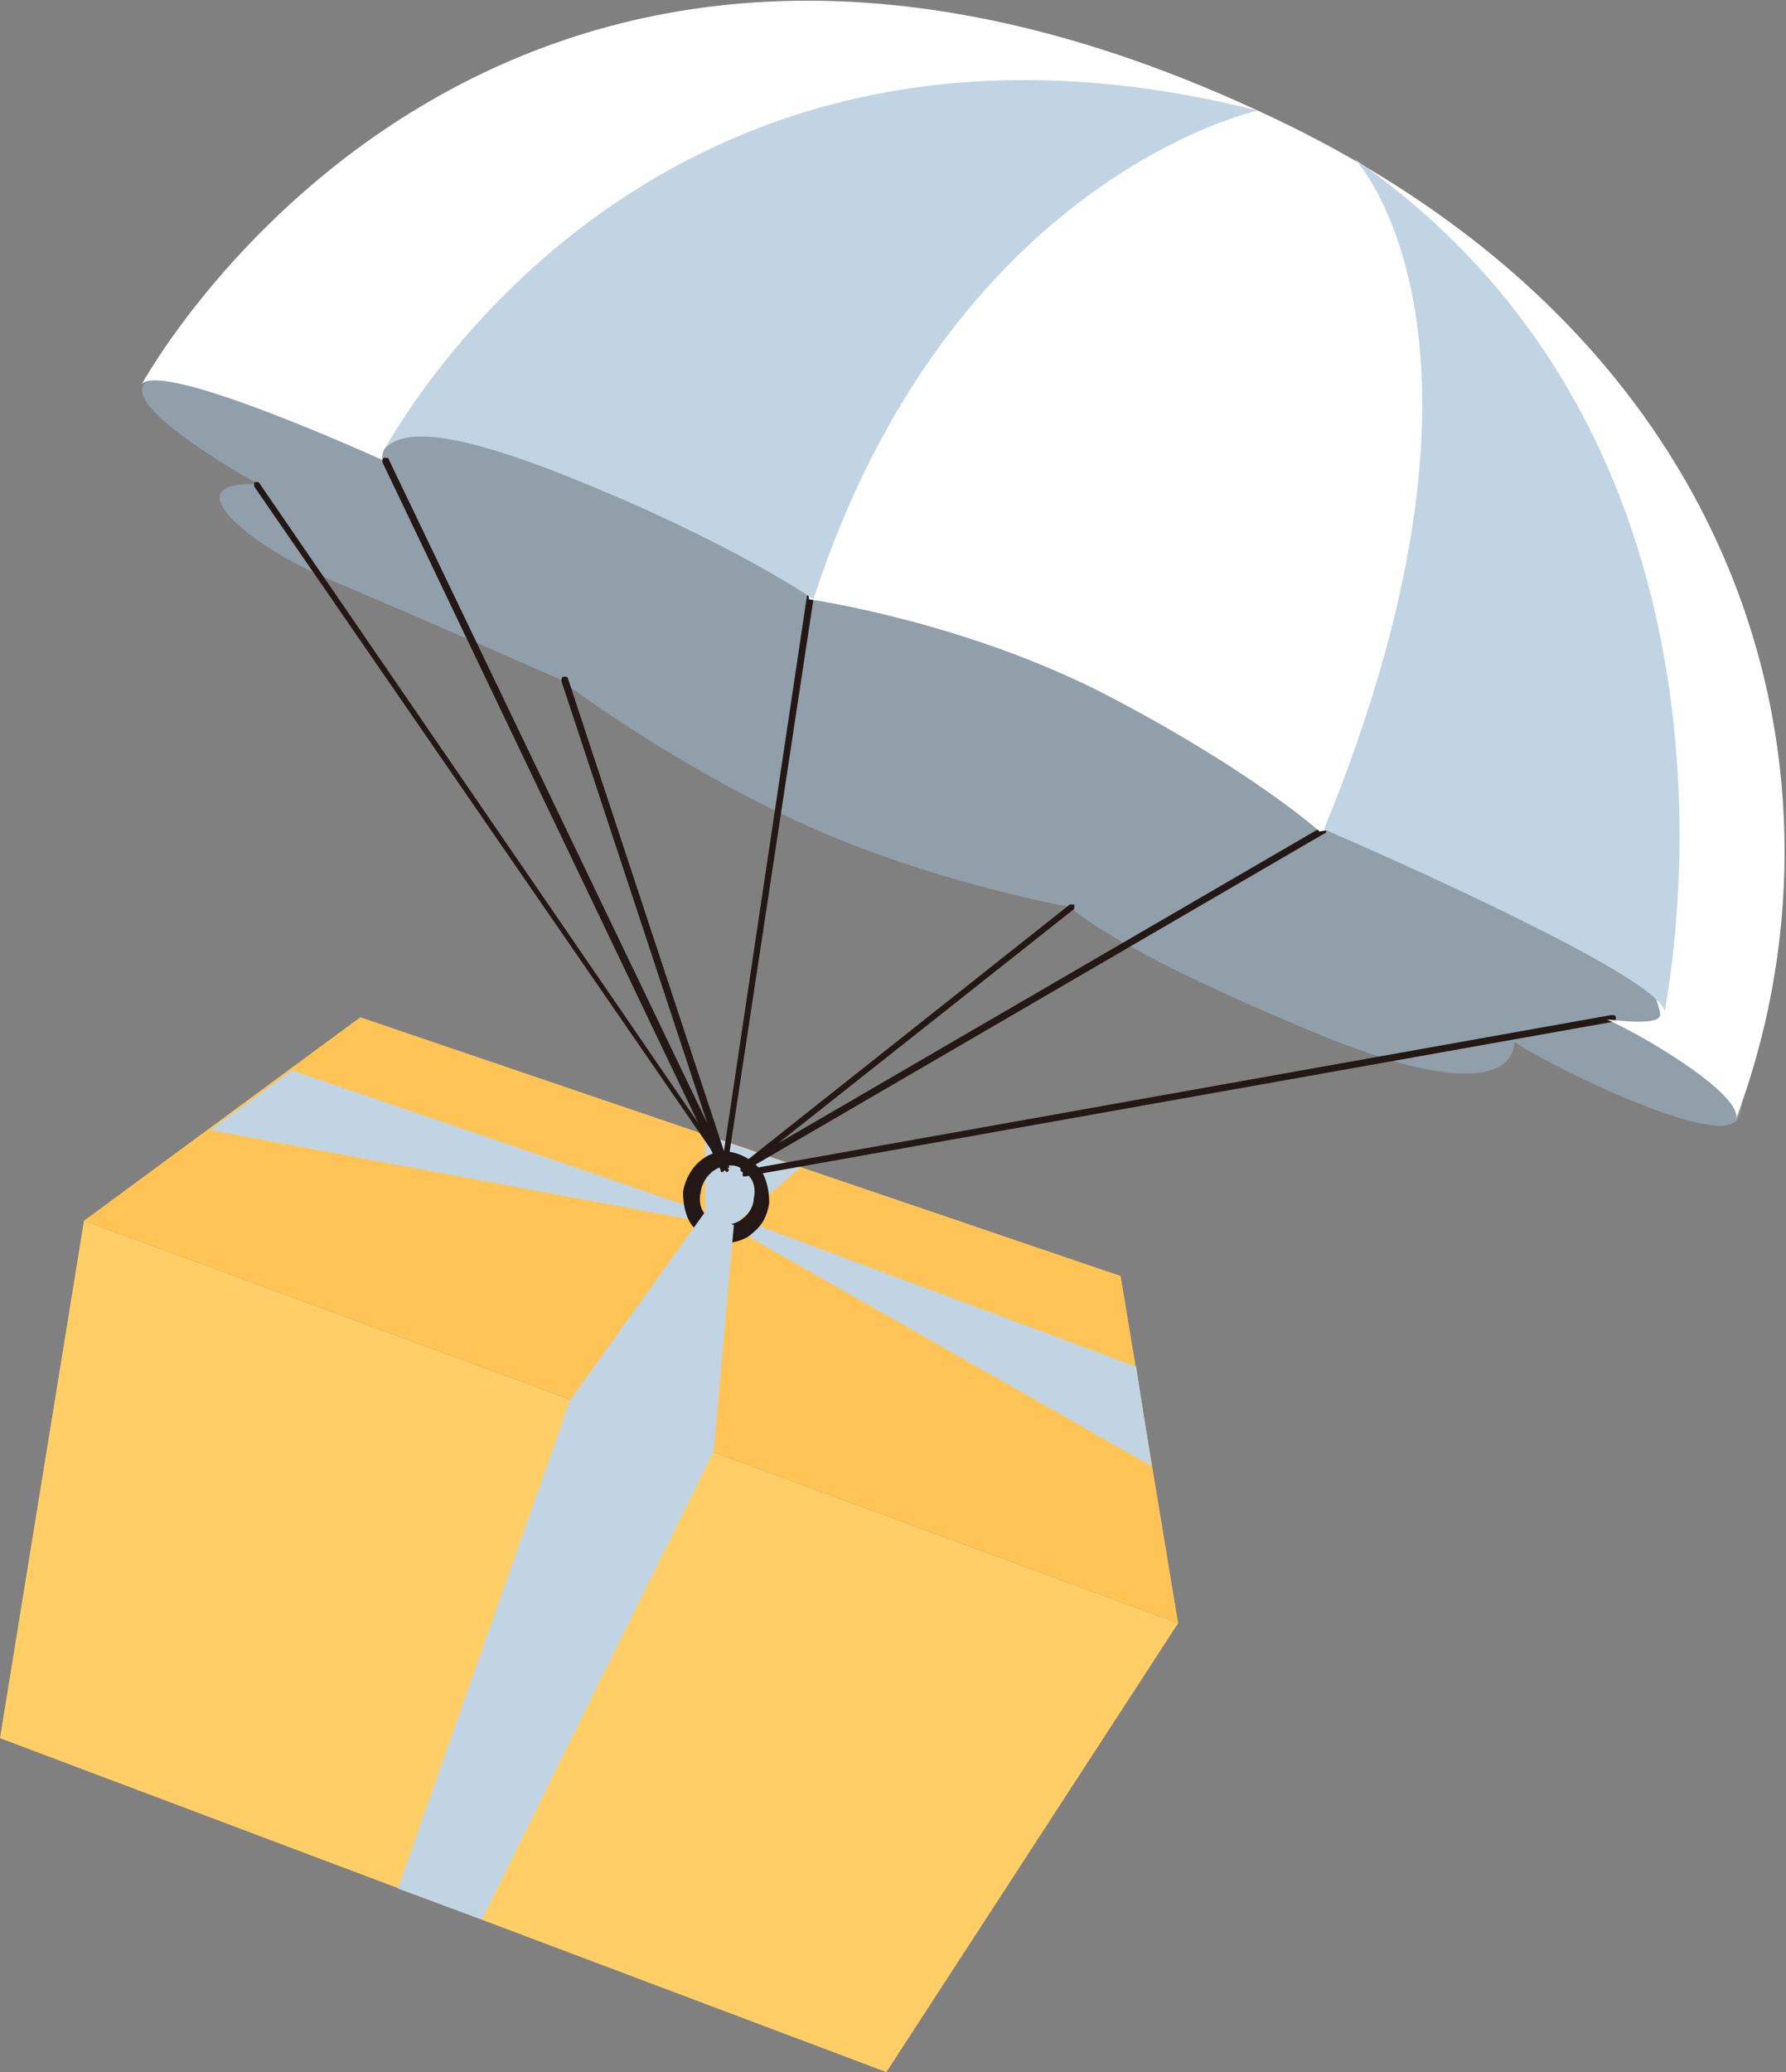 <svg xmlns="http://www.w3.org/2000/svg" x="0px" y="0px" width="100%" viewBox="0 0 80.8 93.7" style="vertical-align: middle; max-width: 100%; width: 100%;"><rect x="0" y="0" width="80.8" height="93.7" fill="#808080" stroke="none"/><g>
</g><g>
</g><g>
</g><g>
</g><g>
</g><g>
</g><g>
</g><g>
</g><g>
</g><g>
</g><g>
</g><g>
</g><g>
</g><g>
</g><g>
</g><g>
</g><g>
</g><g>
</g><g>
</g><g>
</g><g>
</g><g>
</g><g>
</g><g>
</g><g>
	<polygon points="3.8,55.2 0,78.6 40.1,93.7 53.3,73.4" fill="rgb(255,196,85)"></polygon>
	<polygon points="3.8,55.2 0,78.6 40.1,93.7 53.3,73.4" opacity="0.17" fill="#FFFFBC"></polygon>
	<polygon points="3.8,55.2 16.3,46 50.7,57.7 53.3,73.4" fill="rgb(255,196,85)"></polygon>
	<polygon points="33.7,55.2 51.4,61.8 52.1,66.3 31.9,54.8" fill="#C1D4E3"></polygon>
	<polyline points="31.9,54.8 31.9,51.3 36.2,52.8 33.2,55.4" fill="#C1D4E3"></polyline>
	<polygon points="31.9,54.8 13.2,48.4 9.5,51.1 32.6,55.4" fill="#C1D4E3"></polygon>
	<path d="M11.7,21.9c0,0-6-3.3-5.2-4.5S18,17.1,18,17.1s3.6-3,11.7,0.1s11.2,3.5,11.2,3.5   s7.1,1.3,13.5,4.6s8.9,8.6,8.9,8.6s23.2,12.6,13.3,11.3c2,0.9,2.6,4.4,2,5.4c-0.8,1.4-8.7-2.5-10.1-3.5c0,0,0.4,3.5-9-0.4   s-11.1-5.7-11.1-5.7s-6.4-1.1-12.4-3.9s-10.7-6.4-10.7-6.4s-6.6-2.9-10.4-4.5S7.8,21.7,11.7,21.9z" fill="#C1D4E3"></path>
	<path d="M11.7,21.9c0,0-6-3.3-5.2-4.5s10.8-3.5,10.8-3.5s3.3-3.5,11.4-0.4S39,18.3,39,18.3   s12.3,3,18.7,6.4s4.7,5.4,4.7,5.4s24.1,16.5,14.2,15.1c2,0.9,2.6,4.4,2,5.4c-0.8,1.4-8.7-2.5-10.1-3.5c0,0,0.4,3.5-9-0.4   s-11.1-5.7-11.1-5.7s-6.4-1.1-12.4-3.9s-10.7-6.4-10.7-6.4s-6.6-2.9-10.4-4.5S7.8,21.7,11.7,21.9z" opacity="0.25" fill="#000000"></path>
	<g>
		<g>
			<path d="M32.7,53c-0.1,0-0.1,0-0.1-0.1l-15.3-32c0-0.1,0-0.2,0.1-0.2c0.1,0,0.2,0,0.2,0.1l14.4,30l-6.6-20     c0-0.1,0-0.2,0.1-0.2c0.1,0,0.2,0,0.2,0.1l7.3,22.1C32.9,52.8,32.8,52.9,32.7,53C32.7,52.9,32.7,53,32.7,53z" fill="#231815"></path>
		</g>
		<g>
			<path d="M32.9,53c0,0-0.1,0-0.1-0.1L11.5,22c0-0.1,0-0.2,0-0.2c0.1,0,0.2,0,0.2,0l21,30.6l3.8-25.4     c0-0.1,0.1-0.1,0.2-0.1c0.1,0,0.1,0.1,0.1,0.2l-3.9,25.7C33,52.9,33,52.9,32.9,53C32.9,53,32.9,53,32.9,53z" fill="#231815"></path>
		</g>
		<g>
			<path d="M33.6,53c0,0-0.1,0-0.1-0.1c0-0.1,0-0.1,0-0.2l14.9-11.8c0.1,0,0.2,0,0.2,0s0,0.2,0,0.2L35.2,51.7     l24.6-14.3c0.1,0,0.2,0,0.2,0.1c0,0.1,0,0.2-0.1,0.2L33.6,53C33.6,52.9,33.6,53,33.6,53z" fill="#231815"></path>
		</g>
		<g>
			<path d="M33.7,53.2c-0.1,0-0.1,0-0.1-0.1c0-0.1,0-0.2,0.1-0.2l39.2-7c0.1,0,0.2,0,0.2,0.1c0,0.1,0,0.2-0.1,0.2     L33.7,53.2C33.7,53.2,33.7,53.2,33.7,53.2z" fill="#231815"></path>
		</g>
		<g>
			<path d="M32.9,56.2c-0.1,0-0.2,0-0.3,0c-0.5-0.1-1-0.4-1.3-0.8c-0.3-0.4-0.4-1-0.4-1.5c0.2-1.2,1.2-2,2.2-1.8     c0.5,0.1,1,0.4,1.3,0.8c0.3,0.4,0.4,1,0.4,1.5l0,0c-0.1,0.6-0.3,1-0.8,1.4C33.8,56,33.3,56.2,32.9,56.2z M33,52.7     c-0.6,0-1.2,0.5-1.3,1.2c-0.1,0.4,0,0.8,0.2,1c0.2,0.3,0.5,0.5,0.8,0.5c0.3,0,0.7-0.1,0.9-0.3c0.3-0.2,0.5-0.6,0.5-0.9     c0,0,0,0,0,0c0.1-0.4,0-0.8-0.2-1c-0.2-0.3-0.5-0.5-0.8-0.5C33.1,52.7,33,52.7,33,52.7z" fill="#231815"></path>
		</g>
	</g>
	<path d="M56.9,5C21.9-11.2,6.4,17.4,6.4,17.4c0.8-1.2,10.9,3.4,10.9,3.4s-0.1-0.5,0.4-0.8   c0.7-0.4,6.3-3.4,10.8-1.7c8,3.1,8.1,8.8,8.1,8.8s7.1,1,13.6,4.4s9.5,6.1,9.5,6.1s6.1-1.2,10.4,1c3.1,1.5,4.9,6.5,5,7.2   c0.1,0.4-0.6,0.5-2.4,0.3c2,0.9,6.4,3.6,5.8,4.6C84.3,35.4,79.4,15.3,56.9,5z" fill="rgb(255,255,255)"></path>
	<path d="M24.8,21.2c8,3.1,12,5.9,12,5.9C43,8,56.9,5,56.9,5C31.5-1.4,19.7,16.3,17.4,20.3   C18.2,19.4,20.3,19.5,24.8,21.2z" fill="#C1D4E3"></path>
	<g>
		<polygon points="75.3,45.9 75.3,45.9 75.3,45.9" fill="#C1D4E3"></polygon>
		<path d="M75.3,45.8c0.3-1.7,4.8-25.5-14-38.6c0,0,7.7,8.1-1.4,30.3C59.9,37.5,75.5,44.2,75.3,45.8z" fill="#C1D4E3"></path>
	</g>
	<polygon points="31.9,54.8 25.8,63.3 18,85.4 21.8,86.8 32.3,65.6 33.2,55.4" fill="#C1D4E3"></polygon>
</g><g>
</g></svg>